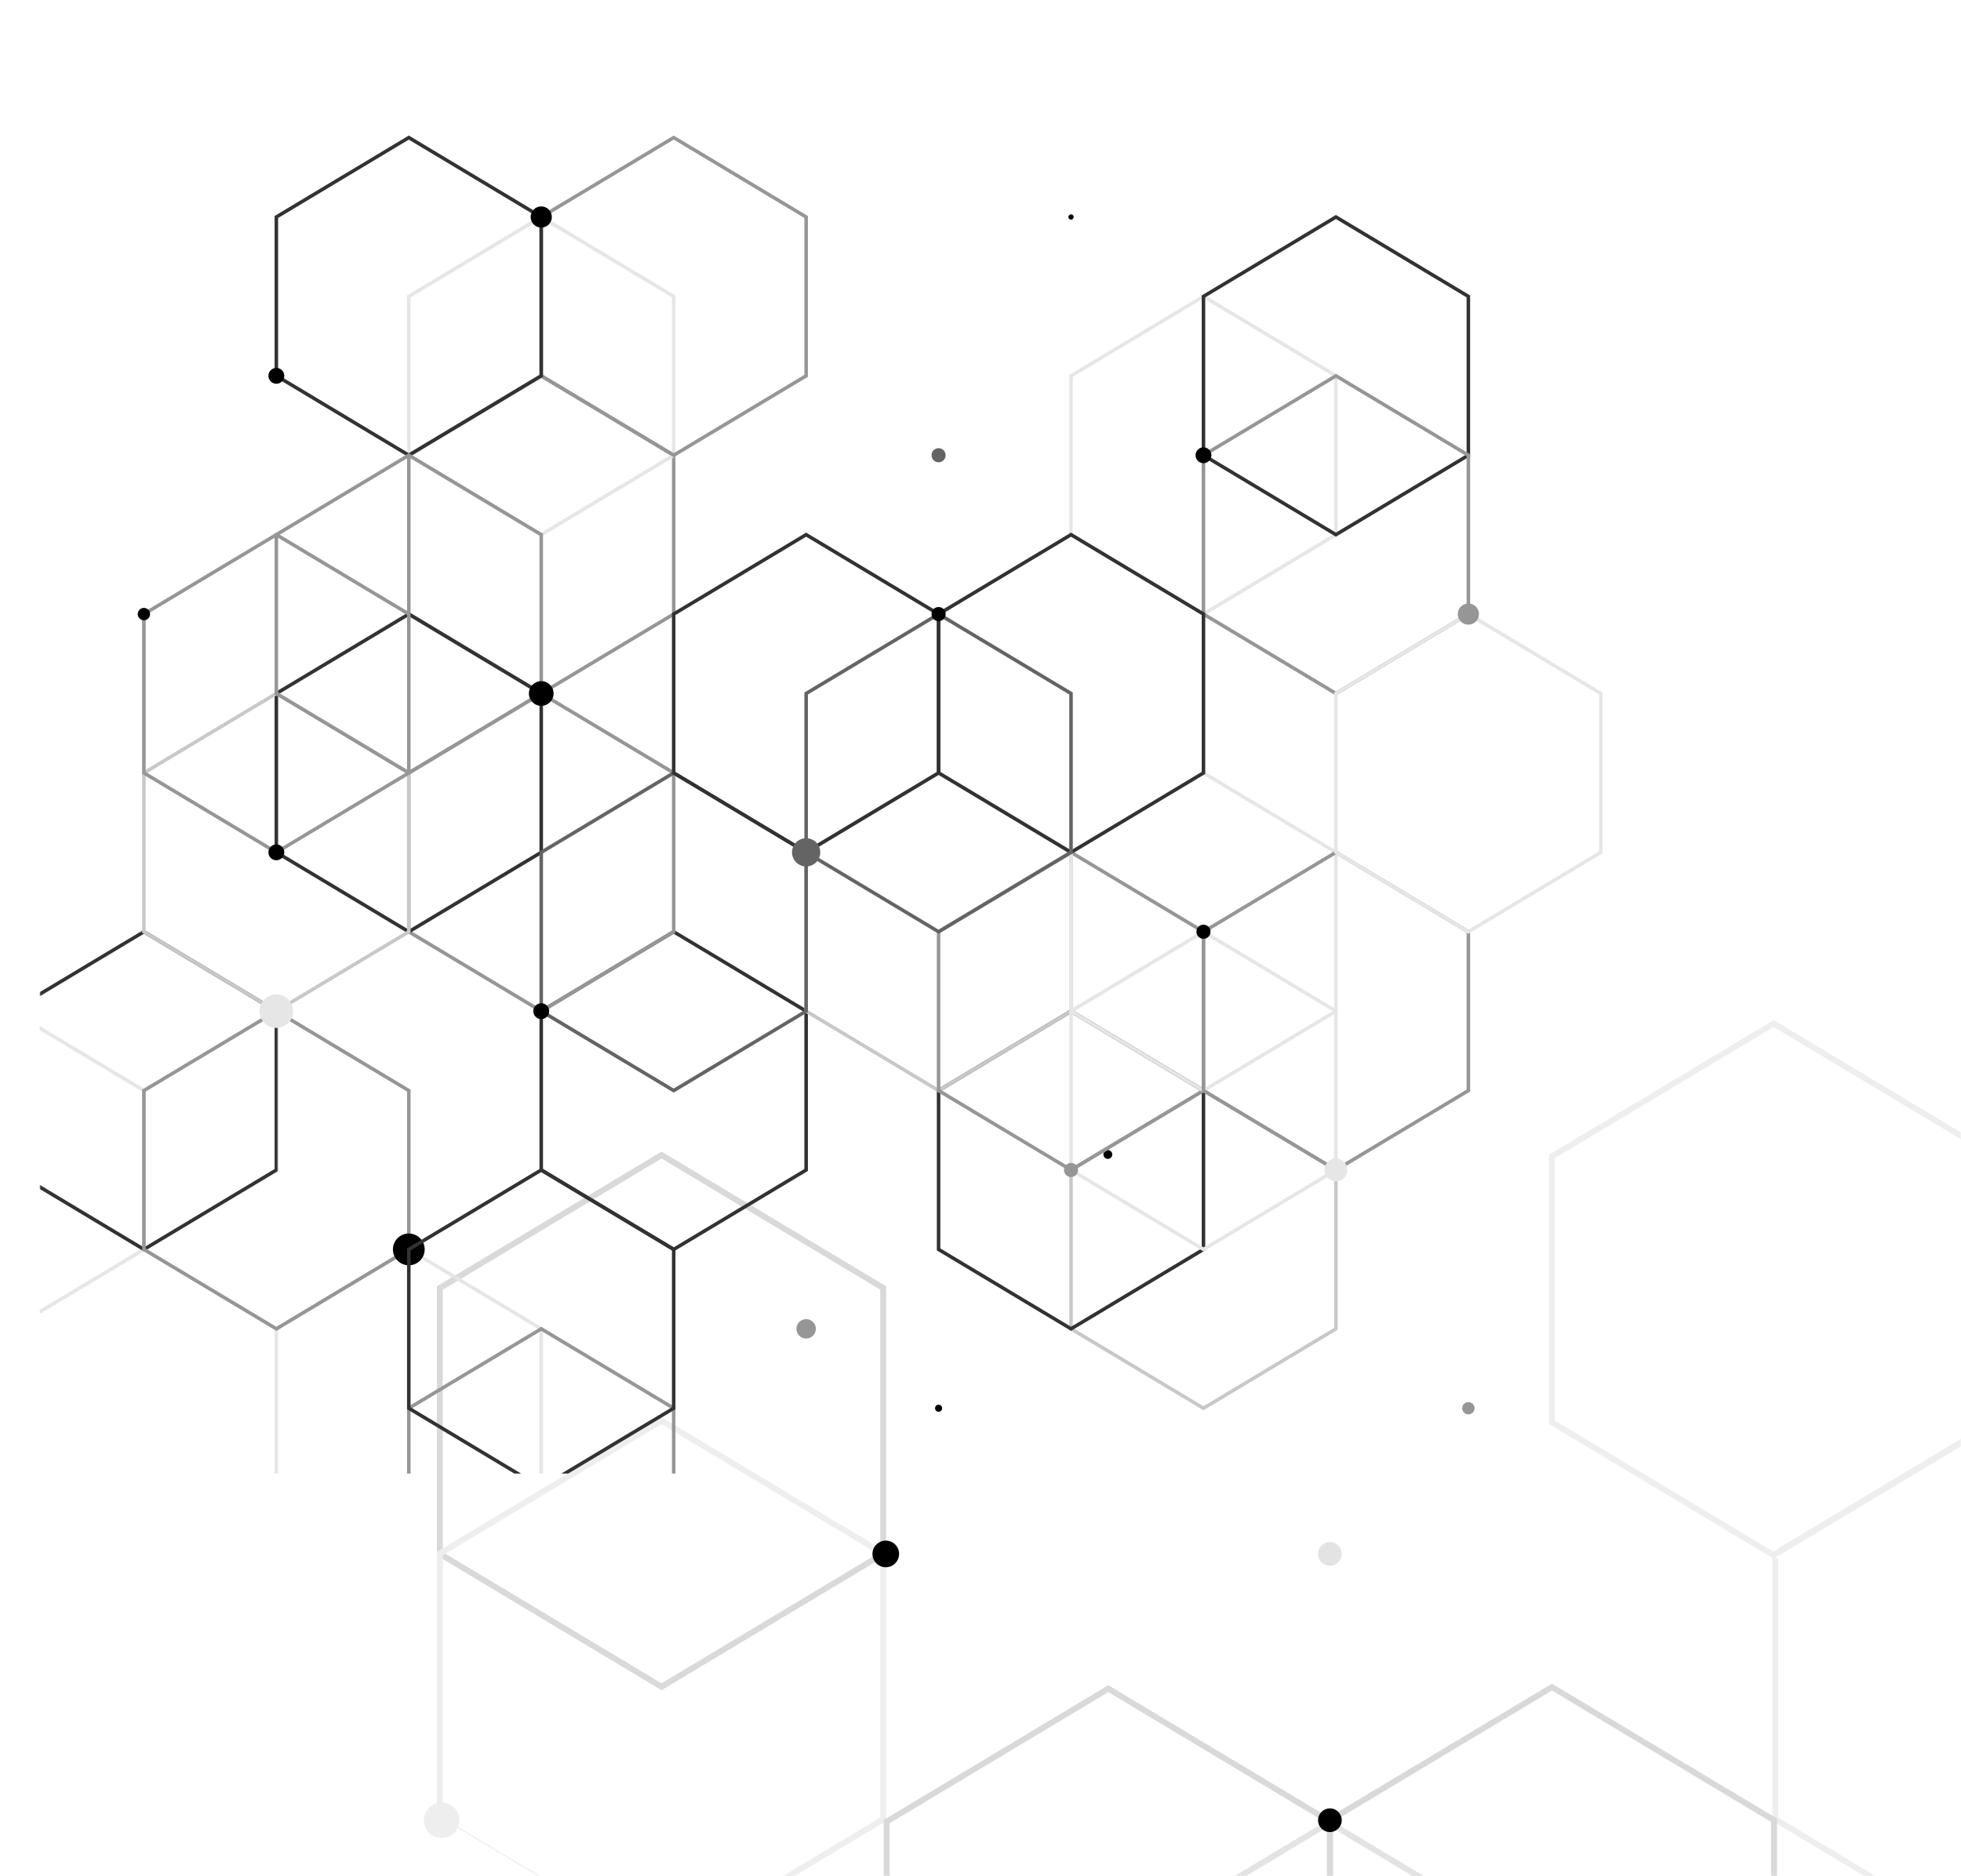 <svg xmlns="http://www.w3.org/2000/svg" xmlns:xlink="http://www.w3.org/1999/xlink" width="790" height="756" viewBox="0 0 790 756">
    <rect x="0" y="0" width="790" height="756" fill="#808080" stroke="none"/>
    <defs>
        <path id="cod3iyyjpa" d="M0 0L790 0 790 756 0 756z"/>
        <path id="y3985uuryc" d="M0 0.219L96.042 0.219 96.042 129.871 0 129.871z"/>
    </defs>
    <g fill="none" fill-rule="evenodd">
        <g>
            <g transform="translate(-810 -3940) translate(810 3940)">
                <mask id="kxn2wacexb" fill="#fff">
                    <use xlink:href="#cod3iyyjpa"/>
                </mask>
                <use fill="#FFF" xlink:href="#cod3iyyjpa"/>
                <g mask="url(#kxn2wacexb)">
                    <g>
                        <path fill="#FFF" d="M252.381 625.381l88.118 52.843 88.117-52.843V519.616L340.5 466.774l-88.118 52.842V625.38zM340.5 681L250 626.73V518.267L340.499 464 431 518.267V626.73L340.499 681z" transform="translate(16 54)"/>
                        <path fill="#D9D9D9" d="M162.383 571.382l88.117 52.844 88.118-52.844V465.62L250.5 412.776l-88.117 52.843v105.763zM250.5 627L160 572.729V464.271L250.5 410l90.5 54.271v108.458L250.5 627z" transform="translate(16 54)"/>
                        <path fill="#EEE" d="M162.383 678.379l88.117 52.844 88.118-52.844V572.617l-88.118-52.84-88.117 52.84V678.38zM250.5 734L160 679.728V571.27L250.5 517l90.5 54.27v108.458L250.5 734zM700.381 678.378l88.119 52.845 88.117-52.845V572.616L788.5 519.777l-88.119 52.84v105.761zM788.5 734L698 679.726V571.268L788.5 517l90.5 54.268v108.458L788.5 734z" transform="translate(16 54)"/>
                        <path fill="#FFF" d="M700.381 571.38l88.119 52.846 88.117-52.845V465.619L788.5 412.776l-88.119 52.843V571.38zM788.5 627L698 572.728V464.271L788.5 410l90.5 54.271v108.457L788.5 627z" transform="translate(16 54)"/>
                        <path fill="#EEE" d="M610.38 518.38l88.119 52.843 88.12-52.842V412.616l-88.12-52.84-88.119 52.84V518.38zM698.5 574L608 519.728v-108.46L698.499 357 789 411.268v108.46L698.499 574z" transform="translate(16 54)"/>
                        <path fill="#FFF" d="M74.382 840.382l88.118 52.844 88.12-52.844V734.617l-88.12-52.843-88.118 52.843v105.765zM162.5 896L72 841.73V733.268L162.5 679l90.5 54.269v108.46L162.5 896z" transform="translate(16 54)"/>
                        <path fill="#D9D9D9" d="M342.382 786.378l88.116 52.848 88.12-52.848V680.615l-88.12-52.84-88.116 52.84v105.763zM430.498 842L340 787.728V679.266L430.498 625 521 679.266v108.462L430.498 842z" transform="translate(16 54)"/>
                        <path fill="#E3E3E3" d="M431.384 840.381l88.118 52.845 88.118-52.845V734.617l-88.118-52.842-88.118 52.842v105.764zM519.502 896L429 841.729v-108.46L519.502 679 610 733.269v108.46L519.502 896z" transform="translate(16 54)"/>
                        <g>
                            <path fill="#000" d="M346.202 572.104c0-2.964-2.402-5.366-5.366-5.366-2.963 0-5.368 2.402-5.368 5.366 0 2.962 2.405 5.365 5.368 5.365 2.964 0 5.366-2.403 5.366-5.365" transform="translate(16 54)"/>
                            <path fill="#EEE" d="M169.077 679.399c0-3.952-3.206-7.152-7.158-7.152-3.952 0-7.158 3.2-7.158 7.152s3.206 7.155 7.158 7.155c3.952 0 7.158-3.203 7.158-7.155" transform="translate(16 54)"/>
                            <path fill="#D9D9D9" d="M520.947 786.021l88.265 52.938 88.265-52.938V680.075l-88.265-52.932-88.265 52.932v105.946zm88.265 55.718l-90.652-54.367V678.724l90.652-54.36 90.65 54.36v108.648l-90.65 54.367z" transform="translate(16 54)"/>
                            <path fill="#000" d="M524.525 679.399c0-2.634-2.137-4.767-4.77-4.767-2.638 0-4.773 2.133-4.773 4.767 0 2.635 2.135 4.77 4.772 4.77 2.634 0 4.77-2.135 4.77-4.77" transform="translate(16 54)"/>
                            <path fill="#E3E3E3" d="M524.525 572.104c0-2.633-2.137-4.768-4.77-4.768-2.638 0-4.773 2.135-4.773 4.768s2.135 4.768 4.772 4.768c2.634 0 4.77-2.135 4.77-4.768" transform="translate(16 54)"/>
                            <path fill="#000" d="M432.084 411.158c0-.99-.803-1.789-1.79-1.789-.988 0-1.788.8-1.788 1.789 0 .987.8 1.786 1.787 1.786.988 0 1.791-.799 1.791-1.786" transform="translate(16 54)"/>
                            <path fill="#E6E6E6" d="M202.755 481.001L202.755 539.713 201.331 539.713 201.331 481.808 148.687 450.236 96.042 481.808 96.042 539.713 94.619 539.713 94.619 481.001 148.687 448.579z" transform="translate(16 54)"/>
                            <path fill="#969696" d="M256.112 513.001L256.112 539.714 254.689 539.714 254.689 513.808 202.043 482.237 149.399 513.808 149.399 539.714 147.975 539.714 147.975 513.001 202.043 480.577z" transform="translate(16 54)"/>
                            <path fill="#E6E6E6" d="M0 473.75L41.262 449.005 41.262 385.814 0 361.069 0 359.409 42.686 385.009 42.686 449.811 0 475.409z" transform="translate(16 54)"/>
                            <g transform="translate(16 54) translate(0 320.366)">
                                <mask id="tfp6c3ti4d" fill="#fff">
                                    <use xlink:href="#y3985uuryc"/>
                                </mask>
                                <path fill="#323232" d="M96.042 32.644L96.042 97.445 41.975 129.871 0 104.698 0 103.039 41.975 128.212 94.619 96.638 94.619 33.448 41.975 1.878 0 27.049 0 25.39 41.975 0.219z" mask="url(#tfp6c3ti4d)"/>
                            </g>
                            <path fill="#E6E6E6" d="M521.47 97.83l-52.643-31.572L416.18 97.83v63.19l52.646 31.573 52.643-31.573V97.83zm-106.712 63.995V97.024L468.827 64.6l54.066 32.424v64.801l-54.066 32.426-54.07-32.426z" transform="translate(16 54)"/>
                            <path fill="#323232" d="M574.828 65.831l-52.646-31.569-52.645 31.57v63.19l52.645 31.572 52.646-31.571V65.83zM468.115 129.83V65.026l54.067-32.423 54.07 32.423v64.803l-54.07 32.424-54.067-32.424z" transform="translate(16 54)"/>
                            <path fill="#969696" d="M574.828 129.829l-52.646-31.573-52.645 31.573v63.19l52.645 31.572 52.646-31.571v-63.191zm-106.713 63.996v-64.802l54.067-32.425 54.07 32.425v64.802l-54.07 32.425-54.067-32.425zM254.689 129.829l-52.646-31.573-52.644 31.573v63.19l52.644 31.572 52.646-31.572v-63.19zm-106.714 63.995v-64.801l54.068-32.425 54.069 32.425v64.801l-54.07 32.426-54.067-32.426z" transform="translate(16 54)"/>
                            <path fill="#E6E6E6" d="M254.689 65.833l-52.646-31.574-52.644 31.574v63.19l52.644 31.571 52.646-31.571v-63.19zm-106.714 63.996V65.026l54.068-32.423 54.069 32.423v64.803l-54.07 32.425-54.067-32.425z" transform="translate(16 54)"/>
                            <path fill="#969696" d="M308.045 33.833L255.4 2.26l-52.645 31.572v63.19l52.645 31.573 52.645-31.572V33.833zM201.33 97.83V33.027L255.401.602l54.067 32.425V97.83L255.4 130.255 201.331 97.83z" transform="translate(16 54)"/>
                            <path fill="#323232" d="M201.331 33.833L148.687 2.26 96.042 33.833v63.19l52.645 31.573 52.644-31.572V33.833zM94.618 97.83V33.027L148.688.602l54.067 32.425V97.83l-54.068 32.425L94.618 97.83z" transform="translate(16 54)"/>
                            <path fill="#C8C8C8" d="M521.47 417.811l-52.643-31.57-52.646 31.57v63.19l52.646 31.575 52.643-31.575v-63.19zm-106.712 63.996v-64.803l54.069-32.423 54.066 32.423v64.803l-54.066 32.426-54.07-32.426z" transform="translate(16 54)"/>
                            <path fill="#323232" d="M468.115 385.814l-52.644-31.571-52.648 31.571v63.19l52.648 31.573 52.644-31.572v-63.19zM361.4 449.811v-64.802l54.07-32.425 54.066 32.425v64.802l-54.066 32.425-54.07-32.425zM308.043 353.815L255.4 322.244l-52.645 31.57v63.19l52.645 31.574 52.643-31.573v-63.19zM201.331 417.81V353.01l54.07-32.425 54.067 32.425v64.801L255.4 450.236l-54.069-32.425z" transform="translate(16 54)"/>
                            <path fill="#969696" d="M254.689 257.82l-52.646-31.57-52.644 31.57v63.19l52.644 31.574 52.646-31.573v-63.19zm-106.714 63.997v-64.803l54.068-32.423 54.069 32.423v64.803l-54.07 32.425-54.067-32.425z" transform="translate(16 54)"/>
                            <path fill="#323232" d="M201.331 225.821l-52.644-31.571-52.645 31.571v63.192l52.645 31.571 52.644-31.571V225.82zM94.618 289.818v-64.802l54.07-32.423 54.067 32.423v64.802l-54.068 32.425-54.069-32.425z" transform="translate(16 54)"/>
                            <path fill="#C8C8C8" d="M147.975 257.82l-52.644-31.57-52.645 31.57v63.19l52.645 31.574 52.644-31.573v-63.19zM41.263 321.817v-64.803l54.068-32.423 54.068 32.423v64.803L95.33 354.242l-54.068-32.425z" transform="translate(16 54)"/>
                            <path fill="#969696" d="M147.975 385.814l-52.644-31.571-52.645 31.571v63.19l52.645 31.573 52.644-31.572v-63.19zM41.263 449.811v-64.802l54.068-32.425 54.068 32.425v64.802L95.33 482.236l-54.068-32.425zM147.975 193.824l-52.644-31.57-52.645 31.57v63.19l52.645 31.575 52.644-31.575v-63.19zM41.263 257.82V193.02l54.068-32.425 54.068 32.425v64.801L95.33 290.246 41.263 257.82z" transform="translate(16 54)"/>
                            <path fill="#969696" d="M201.331 161.825l-52.644-31.57-52.645 31.57v63.191l52.645 31.574 52.644-31.574v-63.19zM94.618 225.821V161.02l54.07-32.424 54.067 32.424v64.801l-54.068 32.426-54.069-32.426z" transform="translate(16 54)"/>
                            <path fill="#C8C8C8" d="M414.757 289.818l-52.644-31.571-52.645 31.571v63.192l52.645 31.572 52.644-31.572v-63.192zm-106.712 63.997v-64.803l54.068-32.422 54.068 32.422v64.803l-54.068 32.426-54.068-32.426z" transform="translate(16 54)"/>
                            <path fill="#646464" d="M308.045 289.818L255.4 258.247l-52.645 31.571v63.192l52.645 31.572 52.645-31.572v-63.192zM201.33 353.815v-64.803l54.07-32.422 54.067 32.422v64.803L255.4 386.24l-54.069-32.426z" transform="translate(16 54)"/>
                            <path fill="#969696" d="M468.115 321.817l-52.644-31.57-52.648 31.57v63.191l52.648 31.572 52.644-31.572v-63.191zM361.4 385.814V321.01l54.07-32.422 54.066 32.422v64.803l-54.066 32.425-54.07-32.425z" transform="translate(16 54)"/>
                            <path fill="#E6E6E6" d="M521.47 289.818l-52.643-31.571-52.646 31.571v63.192l52.646 31.572 52.643-31.572v-63.192zm-106.712 63.997v-64.803l54.069-32.422 54.066 32.422v64.803l-54.066 32.426-54.07-32.426z" transform="translate(16 54)"/>
                            <path fill="#E6E6E6" d="M521.47 353.815l-52.643-31.571-52.646 31.57v63.19l52.646 31.574 52.643-31.573v-63.19zM414.758 417.81V353.01l54.069-32.425 54.066 32.425v64.801l-54.066 32.425-54.07-32.425z" transform="translate(16 54)"/>
                            <path fill="#969696" d="M574.828 321.817l-52.646-31.57-52.645 31.57v63.191l52.645 31.572 52.646-31.572v-63.191zm-106.713 63.997V321.01l54.067-32.422 54.07 32.422v64.803l-54.07 32.425-54.067-32.425z" transform="translate(16 54)"/>
                            <path fill="#E6E6E6" d="M628.185 225.822l-52.645-31.57-52.647 31.57v63.19l52.647 31.575 52.645-31.575v-63.19zM521.47 289.82v-64.802l54.07-32.424 54.068 32.424v64.802l-54.068 32.425-54.07-32.425z" transform="translate(16 54)"/>
                            <path fill="#323232" d="M468.115 193.824l-52.644-31.57-52.648 31.57v63.19l52.648 31.575 52.644-31.575v-63.19zM361.4 257.82V193.02l54.07-32.425 54.066 32.425v64.801l-54.066 32.426-54.07-32.426z" transform="translate(16 54)"/>
                            <path fill="#646464" d="M414.757 225.821l-52.644-31.571-52.645 31.571v63.192l52.645 31.571 52.644-31.571V225.82zm-106.712 63.997v-64.802l54.068-32.423 54.068 32.423v64.802l-54.068 32.425-54.068-32.425z" transform="translate(16 54)"/>
                            <path fill="#000" d="M465.626 129.425c0-1.767 1.432-3.198 3.2-3.198 1.768 0 3.202 1.431 3.202 3.198 0 1.768-1.434 3.201-3.202 3.201s-3.2-1.433-3.2-3.2" transform="translate(16 54)"/>
                            <path fill="#969696" d="M571.271 193.421c0-2.355 1.911-4.266 4.269-4.266 2.357 0 4.267 1.91 4.267 4.266 0 2.357-1.91 4.267-4.267 4.267-2.358 0-4.269-1.91-4.269-4.267" transform="translate(16 54)"/>
                            <path fill="#000" d="M465.98 321.415c0-1.572 1.275-2.845 2.847-2.845s2.845 1.273 2.845 2.845c0 1.572-1.273 2.844-2.845 2.844-1.572 0-2.847-1.272-2.847-2.844" transform="translate(16 54)"/>
                            <path fill="#323232" d="M361.4 193.824l-52.643-31.57-52.645 31.57v63.19l52.645 31.575 52.644-31.575v-63.19zM254.69 257.82V193.02l54.068-32.425 54.067 32.425v64.801l-54.067 32.426-54.068-32.426z" transform="translate(16 54)"/>
                            <path fill="#000" d="M359.268 193.421c0-1.571 1.274-2.843 2.844-2.843 1.574 0 2.847 1.272 2.847 2.843 0 1.573-1.273 2.845-2.847 2.845-1.57 0-2.844-1.272-2.844-2.845M197.064 225.421c0-2.75 2.23-4.978 4.98-4.978 2.749 0 4.978 2.228 4.978 4.978 0 2.749-2.23 4.977-4.979 4.977s-4.98-2.228-4.98-4.977M39.484 193.421c0-1.374 1.114-2.488 2.49-2.488 1.375 0 2.49 1.114 2.49 2.488 0 1.375-1.115 2.488-2.49 2.488-1.376 0-2.49-1.113-2.49-2.488M92.129 97.427c0-1.77 1.433-3.2 3.201-3.2s3.201 1.43 3.201 3.2c0 1.766-1.433 3.199-3.2 3.199-1.769 0-3.202-1.433-3.202-3.199M92.129 289.418c0-1.769 1.433-3.201 3.201-3.201s3.201 1.432 3.201 3.201c0 1.767-1.433 3.2-3.2 3.2-1.769 0-3.202-1.433-3.202-3.2M197.775 33.431c0-2.356 1.912-4.266 4.268-4.266 2.357 0 4.269 1.91 4.269 4.266s-1.912 4.267-4.269 4.267c-2.356 0-4.268-1.91-4.268-4.267M198.841 353.414c0-1.767 1.435-3.2 3.202-3.2 1.769 0 3.202 1.433 3.202 3.2 0 1.768-1.433 3.2-3.202 3.2-1.767 0-3.202-1.432-3.202-3.2M360.69 513.404c0-.786.636-1.422 1.423-1.422.786 0 1.422.636 1.422 1.422 0 .785-.636 1.422-1.422 1.422-.787 0-1.423-.637-1.423-1.422" transform="translate(16 54)"/>
                            <path fill="#969696" d="M304.844 481.407c0-2.163 1.753-3.912 3.913-3.912s3.913 1.75 3.913 3.912c0 2.16-1.752 3.91-3.913 3.91-2.16 0-3.913-1.75-3.913-3.91" transform="translate(16 54)"/>
                            <path fill="#E6E6E6" d="M88.57 353.414c0-3.733 3.03-6.757 6.76-6.757 3.732 0 6.76 3.024 6.76 6.757 0 3.73-3.028 6.754-6.76 6.754-3.73 0-6.76-3.025-6.76-6.754M517.558 417.41c0-2.553 2.071-4.623 4.624-4.623 2.554 0 4.626 2.07 4.626 4.623 0 2.553-2.072 4.622-4.626 4.622-2.553 0-4.624-2.07-4.624-4.622" transform="translate(16 54)"/>
                            <path fill="#969696" d="M573.05 513.404c0-1.375 1.115-2.489 2.49-2.489 1.374 0 2.49 1.114 2.49 2.489 0 1.374-1.116 2.49-2.49 2.49-1.375 0-2.49-1.116-2.49-2.49" transform="translate(16 54)"/>
                            <path fill="#000" d="M142.285 449.408c0-3.538 2.867-6.4 6.402-6.4 3.536 0 6.402 2.862 6.402 6.4 0 3.533-2.866 6.4-6.402 6.4-3.535 0-6.402-2.867-6.402-6.4" transform="translate(16 54)"/>
                            <path fill="#969696" d="M412.624 417.41c0-1.572 1.276-2.844 2.847-2.844 1.57 0 2.845 1.272 2.845 2.844 0 1.57-1.275 2.843-2.845 2.843-1.571 0-2.847-1.272-2.847-2.843" transform="translate(16 54)"/>
                            <path fill="#646464" d="M303.065 289.418c0-3.143 2.549-5.69 5.692-5.69 3.142 0 5.691 2.547 5.691 5.69 0 3.141-2.549 5.687-5.691 5.687-3.143 0-5.692-2.546-5.692-5.687M359.268 129.425c0-1.57 1.274-2.843 2.844-2.843 1.574 0 2.847 1.274 2.847 2.843 0 1.572-1.273 2.844-2.847 2.844-1.57 0-2.844-1.272-2.844-2.844" transform="translate(16 54)"/>
                            <path fill="#000" d="M414.403 33.431c0-.588.478-1.067 1.068-1.067.589 0 1.067.479 1.067 1.067 0 .59-.478 1.067-1.067 1.067-.59 0-1.068-.477-1.068-1.067" transform="translate(16 54)"/>
                            <path fill="#323232" d="M256.112 449.005L256.112 513.808 212.913 539.714 210.147 539.714 254.689 513.001 254.689 449.811 202.043 418.239 149.399 449.811 149.399 513.001 193.94 539.714 191.174 539.714 147.975 513.808 147.975 449.005 202.043 416.58z" transform="translate(16 54)"/>
                        </g>
                    </g>
                </g>
            </g>
        </g>
    </g>
</svg>
